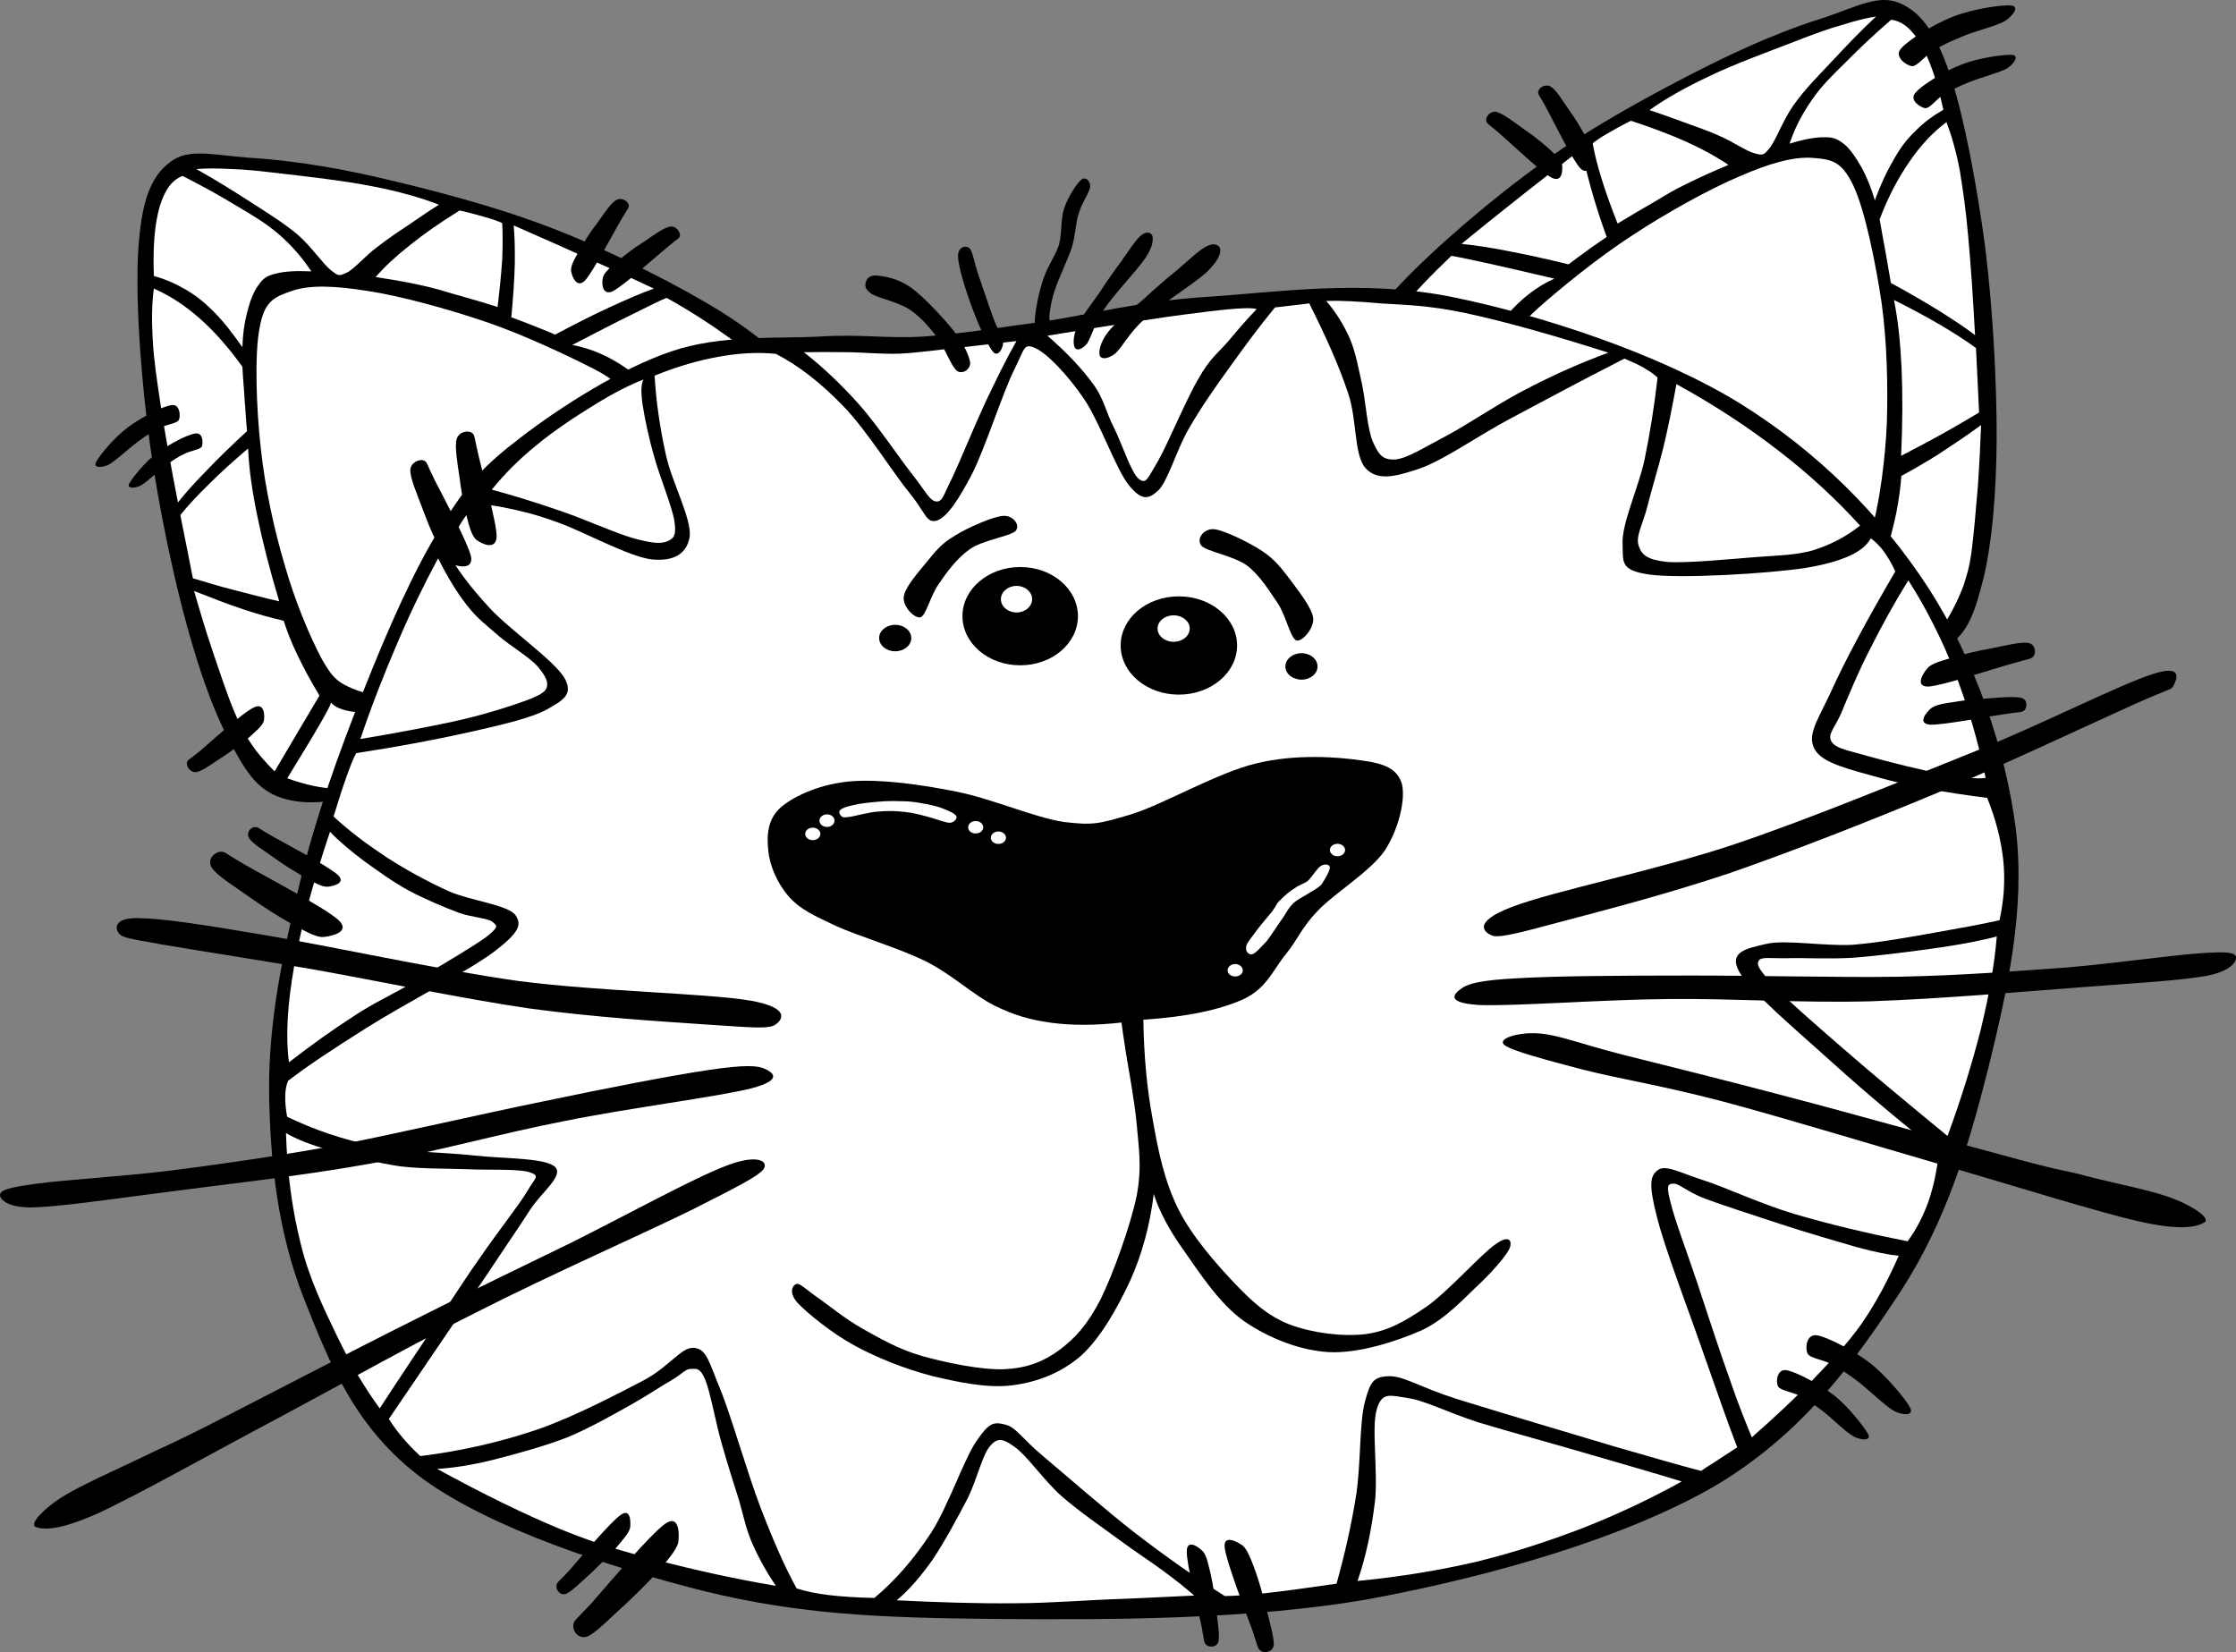 <?xml version="1.0" encoding="UTF-8" standalone="no"?>
<!-- Created with Inkscape (http://www.inkscape.org/) -->

<svg
   xmlns:dc="http://purl.org/dc/elements/1.1/"
   xmlns:cc="http://creativecommons.org/ns#"
   xmlns:rdf="http://www.w3.org/1999/02/22-rdf-syntax-ns#"
   xmlns:svg="http://www.w3.org/2000/svg"
   xmlns="http://www.w3.org/2000/svg"
   xmlns:sodipodi="http://sodipodi.sourceforge.net/DTD/sodipodi-0.dtd"
   xmlns:inkscape="http://www.inkscape.org/namespaces/inkscape"
   width="802.861"
   height="593.188"
   id="svg2902"
   version="1.1"
   inkscape:version="0.47 r22583"
   sodipodi:docname="cat_Gerald_G_Cartoon_Cat_Face.svg">
  <rect width="100%" height="100%" fill="#808080" stroke="none"/>
  <defs
     id="defs2904">
    <inkscape:perspective
       sodipodi:type="inkscape:persp3d"
       inkscape:vp_x="0 : 495 : 1"
       inkscape:vp_y="0 : 1000 : 0"
       inkscape:vp_z="765 : 495 : 1"
       inkscape:persp3d-origin="382.5 : 330 : 1"
       id="perspective2911" />
    <inkscape:perspective
       id="perspective2921"
       inkscape:persp3d-origin="0.5 : 0.33333333 : 1"
       inkscape:vp_z="1 : 0.5 : 1"
       inkscape:vp_y="0 : 1000 : 0"
       inkscape:vp_x="0 : 0.5 : 1"
       sodipodi:type="inkscape:persp3d" />
  </defs>
  <sodipodi:namedview
     inkscape:document-units="in"
     pagecolor="#ffffff"
     bordercolor="#666666"
     borderopacity="1.0"
     inkscape:pageopacity="0.0"
     inkscape:pageshadow="2"
     inkscape:zoom="0.50911688"
     inkscape:cx="-215.25845"
     inkscape:cy="308.74571"
     inkscape:current-layer="layer1"
     id="namedview2906"
     showgrid="false"
     inkscape:window-width="1600"
     inkscape:window-height="838"
     inkscape:window-x="-8"
     inkscape:window-y="-8"
     inkscape:window-maximized="1" />
  <g
     inkscape:label="Layer 1"
     inkscape:groupmode="layer"
     id="layer1"
     transform="translate(31.986,-379.926)">
    <path
       id="path7"
       style="fill-rule:evenodd"
       d="m 450,513.972 c 1.961,-8.778 8.651,-19.348 20.882,-32.047 12.146,-12.912 33.196,-30.981 51.477,-44.022 18.197,-13.124 40.101,-24.844 57.146,-33.495 16.961,-8.564 31.409,-14.446 43.509,-18.154 11.72,-3.964 19.646,-8.524 27.231,-5.155 7.415,3.237 12.615,10.184 17.728,24.929 5.115,14.83 9.972,40.868 12.911,63.155 2.729,22.203 4.134,48.792 4.049,68.735 -0.17,19.859 -1.66,36.607 -4.644,49.262 -3.11,12.359 -5.456,19.943 -13.296,25.058 -7.97,4.986 -19.133,6.692 -34.006,5.115 l 0,0 c -17.3,-30.127 -40.696,-53.097 -71.335,-70.57 -30.852,-17.427 -67.416,-28.039 -111.651,-32.812 l 0,0 z" />
    <path
       id="path9"
       style="fill:#ffffff;fill-rule:evenodd;fill-opacity:1"
       d="m 457.799,509.454 c 3.368,-5.88 7.544,-11.761 12.869,-18.111 5.242,-6.436 11.294,-12.742 18.495,-19.56 l 0,0 c 2.599,0.426 6.733,1.321 13.039,2.686 6.224,1.363 13.98,3.195 23.909,5.497 l 0,0 c -6.092,2.726 -11.847,7.074 -17.087,13.211 -5.412,6.135 -10.057,13.679 -14.576,23.267 l 0,0 c -10.014,-1.619 -17.855,-3.067 -24.035,-4.176 -6.221,-1.238 -10.268,-2.175 -12.613,-2.815 l 0,0 z" />
    <path
       id="path11"
       style="fill:#ffffff;fill-rule:evenodd;fill-opacity:1"
       d="m 536.083,433.217 c -9.887,7.672 -18.366,14.234 -25.612,20.028 -7.243,5.753 -13.081,10.442 -17.683,14.234 l 0,0 c 4.816,0.511 10.353,1.321 16.789,2.599 6.434,1.236 13.595,2.77 21.648,4.772 l 0,0 c 1.832,-1.406 3.708,-2.853 6.092,-4.517 2.302,-1.747 4.772,-3.366 7.587,-5.325 l 0,0 c -2.472,-6.904 -4.348,-12.784 -5.796,-18.111 -1.492,-5.412 -2.556,-9.802 -3.025,-13.681 l 0,0 z" />
    <path
       id="path13"
       style="fill:#ffffff;fill-rule:evenodd;fill-opacity:1"
       d="m 553.597,423.288 c -3.536,1.747 -6.349,3.366 -8.608,4.687 -2.302,1.321 -4.004,2.514 -5.115,3.409 l 0,0 c 0.682,3.75 1.705,7.97 3.239,12.827 1.448,4.772 3.408,10.099 5.709,15.981 l 0,0 c 4.986,-3.025 9.501,-5.668 13.722,-8.096 4.049,-2.429 6.86,-4.176 11.207,-6.222 4.348,-2.13 9.249,-4.432 14.873,-6.733 l 0,0 c -4.091,-2.813 -9.035,-5.539 -14.83,-8.182 -5.88,-2.643 -12.613,-5.198 -20.199,-7.67 l 0,0 z" />
    <path
       id="path15"
       style="fill:#ffffff;fill-rule:evenodd;fill-opacity:1"
       d="m 560.287,419.452 c 5.838,-4.176 12.827,-8.096 21.607,-12.231 8.608,-4.218 22.16,-9.12 30.129,-12.231 7.839,-3.067 12.272,-4.644 17.215,-6.05 4.986,-1.577 8.948,-2.557 12.401,-3.11 l 0,0 c -5.624,5.242 -10.612,10.525 -15.597,15.852 -5.03,5.327 -10.099,10.44 -13.891,15.81 -3.75,5.198 -6.264,12.229 -8.524,15.341 -2.258,2.813 -2.514,2.94 -5.369,2.215 -3.155,-0.767 -8.352,-4.432 -12.615,-6.222 -4.348,-1.959 -8.439,-3.366 -12.742,-4.901 -4.305,-1.575 -8.352,-3.067 -12.615,-4.473 l 0,0 z" />
    <path
       id="path17"
       style="fill:#ffffff;fill-rule:evenodd;fill-opacity:1"
       d="m 647.049,387.023 c -6.135,5.285 -11.379,10.27 -16.193,15.127 -4.901,4.816 -8.948,8.736 -12.316,13.722 -3.451,4.984 -6.05,9.971 -7.968,15.638 l 0,0 c 5.113,-1.577 9.246,-2.344 12.57,-2.302 3.195,-0.085 4.771,0.683 7.031,2.472 2.302,1.832 4.432,5.2 6.393,8.608 1.832,3.409 3.322,7.116 4.644,11.591 l 0,0 c 2.13,-5.881 4.432,-10.739 6.904,-14.917 2.344,-4.133 4.689,-7.203 7.67,-10.014 2.942,-3.025 6.222,-5.41 10.014,-7.627 l 0,0 c -2.258,-10.357 -4.943,-18.027 -8.053,-23.481 -3.195,-5.409 -6.647,-8.35 -10.696,-8.818 l 0,0 z" />
    <path
       id="path19"
       style="fill:#ffffff;fill-rule:evenodd;fill-opacity:1"
       d="m 666.909,423.757 c -5.071,3.834 -9.374,8.479 -13.423,14.404 -4.006,5.881 -7.585,12.57 -10.569,20.539 l 0,0 c 0.682,4.176 1.45,7.841 2.131,11.803 0.68,3.835 1.32,7.458 1.916,11.036 l 0,0 c 6.605,3.538 12.358,6.947 17.431,10.057 4.984,3.197 9.246,5.881 12.784,8.693 l 0,0 c -0.727,-13.637 -1.535,-25.228 -2.429,-35.114 -0.854,-9.972 -1.918,-17.003 -3.028,-23.907 -1.318,-7.029 -2.98,-12.655 -4.812,-17.513 l 0,0 z" />
    <path
       id="path21"
       style="fill:#ffffff;fill-rule:evenodd;fill-opacity:1"
       d="m 677.519,504.895 1.107,23.14 0,0 c -4.091,2.429 -8.31,4.943 -12.997,7.544 -4.687,2.641 -9.632,5.198 -14.999,8.011 l 0,0 c 0.553,-11.89 0.553,-22.074 0.17,-31.534 -0.468,-9.461 -1.321,-17.387 -2.728,-24.418 l 0,0 c 6.264,3.11 11.676,6.05 16.706,8.992 4.943,2.938 9.034,5.537 12.74,8.265 l 0,0 z" />
    <path
       id="path23"
       style="fill:#ffffff;fill-rule:evenodd;fill-opacity:1"
       d="m 679.351,532.551 c -0.299,7.458 -0.64,14.659 -1.193,22.415 -0.64,7.627 -1.448,17.045 -2.26,23.14 -0.808,5.838 -1.62,8.098 -2.898,12.187 -1.492,4.006 -3.451,8.055 -5.881,12.146 l 0,0 -22.287,-22.5 0,0 c 1.705,-5.838 3.069,-11.038 4.089,-15.939 0.939,-4.943 1.535,-9.291 1.789,-13.21 l 0,0 c 3.922,-2.046 8.142,-4.56 12.999,-7.544 4.819,-3.152 9.974,-6.561 15.642,-10.696 l 0,0 z" />
    <path
       id="path25"
       style="fill:#ffc080;fill-rule:evenodd"
       d="m 641.467,583.347 c -1.022,1.918 -3.239,3.623 -6.819,5.115 -3.623,1.448 -8.566,2.684 -14.83,3.708 l 0,0 c 3.324,3.451 6.264,6.989 8.653,10.612 2.342,3.621 4.303,7.203 5.709,10.908 l 0,0 c 4.047,1.28 8.225,1.363 13.21,0.087 4.943,-1.363 10.014,-3.922 15.896,-7.841 l 0,0 c -7.33,-7.203 -12.742,-12.486 -16.405,-16.322 -3.667,-3.797 -5.414,-5.885 -5.414,-6.267 l 0,0 z" />
    <path
       id="path27"
       style="fill:#ffffff;fill-rule:evenodd;fill-opacity:1"
       d="m 615.515,586.884 c 7.286,-1.066 12.784,-3.154 17.13,-6.434 4.178,-3.324 5.923,-5.071 8.182,-13.124 2.13,-8.354 4.134,-22.544 4.689,-35.67 0.383,-13.295 0.085,-28.636 -1.876,-42.913 -2.13,-14.319 -6.008,-33.408 -10.141,-42.144 -4.218,-8.778 -7.67,-9.418 -14.446,-9.972 -6.904,-0.555 -15.598,1.876 -26.421,6.605 -10.951,4.604 -26.464,13.255 -38.479,21.181 -12.231,7.884 -26.209,19.347 -33.538,25.866 -7.201,6.307 -6.478,7.926 -9.673,12.231 -3.324,4.303 -6.561,8.524 -9.885,13.124 l 0,0 c 13.808,4.006 26.463,8.481 38.651,13.253 12.146,4.645 22.968,8.948 33.622,15.384 10.569,6.476 22.031,16.109 29.276,23.309 7.031,7.159 11.334,13.425 12.911,19.305 l 0,0 z" />
    <path
       id="path29"
       style="fill-rule:evenodd"
       d="m 537.701,429.595 c -1.62,-2.898 -3.708,-6.648 -5.925,-9.632 -2.173,-3.11 -4.943,-7.714 -6.817,-8.863 -2.048,-1.236 -4.219,0.212 -4.559,1.533 -0.383,1.151 0.254,1.236 2.728,5.838 2.471,4.602 9.289,18.538 12.229,21.777 2.813,3.025 4.602,-1.365 5.03,-3.154 0.212,-1.874 -1.236,-4.645 -2.686,-7.5 l 0,0 z" />
    <path
       id="path31"
       style="fill-rule:evenodd"
       d="m 523.81,433.004 c -2.516,-2.217 -5.881,-4.858 -8.948,-6.947 -3.239,-2.3 -7.204,-5.369 -9.419,-5.923 -2.258,-0.555 -3.962,1.662 -3.793,3.025 0.042,1.151 0.595,1.066 4.604,4.518 4.047,3.451 15.127,14.148 19.091,16.149 3.708,1.662 3.75,-2.813 3.58,-4.729 -0.342,-1.874 -2.813,-3.964 -5.113,-6.094 l 0,0 z" />
    <path
       id="path33"
       style="fill-rule:evenodd"
       d="m 662.347,398.06 c 2.77,-1.791 5.711,-3.154 9.974,-4.901 4.303,-1.961 12.613,-3.877 15.724,-5.751 2.983,-2.046 5.115,-5.243 2.13,-5.499 -3.281,-0.384 -14.234,1.321 -20.838,3.962 -6.86,2.686 -16.193,8.395 -18.794,11.551 -2.556,2.896 2.088,6.135 4.049,6.264 2.004,-0.042 4.645,-3.835 7.756,-5.626 l 0,0 z" />
    <path
       id="path35"
       style="fill-rule:evenodd"
       d="m 666.098,413.827 c 2.516,-1.533 4.986,-2.813 8.736,-4.305 3.835,-1.619 11.08,-3.451 13.849,-5.028 2.684,-1.832 4.39,-4.602 1.834,-4.858 -2.983,-0.214 -12.358,1.107 -18.283,3.493 -6.05,2.344 -14.234,7.373 -16.492,10.143 -2.3,2.643 1.834,5.242 3.538,5.497 1.746,0.13 4.133,-3.493 6.817,-4.943 l 0,0 z" />
    <path
       id="path37"
       style="fill-rule:evenodd"
       d="m 255.637,518.232 c -4.006,-8.096 -13.253,-16.534 -28.083,-25.995 -15.042,-9.418 -39.802,-22.033 -60.641,-30.129 -21.009,-8.182 -45.042,-14.317 -63.581,-18.58 -18.58,-4.303 -34.176,-6.264 -46.621,-7.031 -12.443,-0.937 -21.222,-3.451 -27.657,1.662 -6.563,4.943 -9.844,12.954 -11.165,28.467 -1.406,15.64 0.17,42.144 2.898,64.389 2.556,22.245 7.797,48.326 12.784,67.715 4.986,19.176 10.44,35.157 16.534,46.619 5.838,11.208 10.014,18.112 18.964,21.052 8.948,2.942 20.2,1.834 34.262,-3.322 l 0,0 c 9.374,-33.41 26.379,-61.407 51.99,-85.825 25.611,-24.418 58.554,-43.594 100.316,-59.022 l 0,0 z" />
    <path
       id="path39"
       style="fill:#ffffff;fill-rule:evenodd;fill-opacity:1"
       d="m 246.944,515.761 c -4.814,-4.859 -10.226,-9.673 -16.918,-14.446 -6.733,-4.858 -14.061,-9.673 -22.671,-14.446 l 0,0 c -2.43,0.981 -6.264,2.898 -11.975,5.753 -5.796,2.813 -12.827,6.476 -21.904,11.165 l 0,0 c 6.563,1.193 13.168,3.964 19.816,8.651 6.563,4.645 13.168,10.866 19.816,19.006 l 0,0 c 9.333,-4.091 16.492,-7.286 22.288,-9.929 5.668,-2.644 9.46,-4.562 11.547,-5.755 l 0,0 z" />
    <path
       id="path41"
       style="fill:#ffffff;fill-rule:evenodd;fill-opacity:1"
       d="m 152.468,460.873 c 11.421,5.03 21.264,9.376 29.703,13.211 8.394,3.75 15.212,6.904 20.624,9.461 l 0,0 c -4.602,1.62 -9.715,3.877 -15.682,6.606 -6.052,2.726 -12.486,6.092 -19.816,9.929 l 0,0 c -2.045,-0.981 -4.432,-1.832 -6.989,-2.898 -2.726,-1.064 -5.454,-2.173 -8.693,-3.324 l 0,0 c 0.64,-7.288 1.109,-13.382 1.236,-18.964 0.085,-5.584 -0.043,-10.143 -0.384,-14.021 l 0,0 z" />
    <path
       id="path43"
       style="fill:#ffffff;fill-rule:evenodd;fill-opacity:1"
       d="m 133.036,455.505 c 3.793,0.81 6.904,1.747 9.503,2.471 2.556,0.725 4.432,1.406 5.795,2.046 l 0,0 c 0.212,3.793 0.212,8.14 0,13.211 -0.341,5.028 -0.895,10.61 -1.662,16.918 l 0,0 c -5.624,-1.791 -10.654,-3.239 -15.256,-4.518 -4.816,-1.405 -7.585,-2.302 -12.401,-3.324 -4.901,-1.109 -10.057,-1.959 -16.108,-2.898 l 0,0 c 3.195,-3.75 7.33,-7.544 12.399,-11.549 5.073,-4.089 10.826,-8.053 17.73,-12.356 l 0,0 z" />
    <path
       id="path45"
       style="fill:#ffffff;fill-rule:evenodd;fill-opacity:1"
       d="m 125.623,453.417 c -6.648,-2.557 -14.574,-4.816 -23.95,-6.605 -9.588,-1.918 -23.651,-3.538 -32.174,-4.518 -8.524,-0.981 -13.041,-1.533 -18.154,-1.662 -5.198,-0.297 -9.418,-0.297 -12.827,0 l 0,0 c 6.647,3.75 12.827,7.544 19.006,11.549 6.094,3.92 12.316,7.756 17.344,11.975 4.858,4.176 8.907,10.355 11.973,12.784 2.898,2.3 2.898,2.088 5.753,0.852 2.771,-1.406 6.947,-6.351 10.739,-9.077 3.621,-2.813 7.33,-5.369 11.123,-7.841 3.708,-2.514 7.373,-5.115 11.167,-7.457 l 0,0 z" />
    <path
       id="path47"
       style="fill:#ffffff;fill-rule:evenodd;fill-opacity:1"
       d="m 33.575,443.104 c 7.203,3.621 13.552,7.201 19.388,10.739 5.796,3.409 10.739,6.349 15.299,10.313 4.473,3.92 8.267,8.267 11.548,13.21 l 0,0 c -5.369,-0.256 -9.632,-0.04 -12.784,0.81 -3.195,0.767 -4.559,1.704 -6.222,4.134 -1.789,2.344 -3.154,6.094 -4.091,9.929 -0.979,3.793 -1.533,7.756 -1.662,12.358 l 0,0 c -3.58,-5.115 -6.904,-9.376 -10.313,-12.785 -3.538,-3.536 -6.307,-5.709 -9.929,-7.841 -3.621,-2.13 -7.415,-3.834 -11.549,-4.943 l 0,0 c -0.383,-10.697 0.299,-18.622 2.046,-24.759 1.791,-6.052 4.39,-9.717 8.268,-11.165 l 0,0 z" />
    <path
       id="path49"
       style="fill:#ffffff;fill-rule:evenodd;fill-opacity:1"
       d="m 23.262,483.544 c 5.668,2.472 11.165,6.052 16.492,10.739 5.327,4.731 10.313,10.398 15.299,17.344 l 0,0 c 0.17,4.176 0.596,8.011 0.808,11.975 0.342,3.793 0.469,7.5 0.852,11.122 l 0,0 c -5.626,5.157 -10.228,9.673 -14.446,14.063 -4.176,4.261 -7.629,8.053 -10.357,11.549 l 0,0 c -2.643,-13.509 -4.645,-24.802 -6.179,-34.689 -1.492,-9.929 -2.514,-16.876 -2.896,-23.949 -0.384,-7.032 -0.299,-13.083 0.426,-18.154 l 0,0 z" />
    <path
       id="path51"
       style="fill:#ffffff;fill-rule:evenodd;fill-opacity:1"
       d="m 32.765,564.854 4.517,22.714 0,0 c 4.518,1.278 9.162,2.813 14.446,4.134 5.157,1.278 10.612,2.813 16.535,4.133 l 0,0 C 64.852,584.458 62.296,574.486 60.422,565.282 58.504,556.076 57.395,548.022 57.098,540.949 l 0,0 c -5.412,4.602 -9.929,8.694 -14.021,12.784 -4.174,4.046 -7.457,7.582 -10.311,11.122 l 0,0 z" />
    <path
       id="path53"
       style="fill:#ffffff;fill-rule:evenodd;fill-opacity:1"
       d="m 37.708,592.127 c 2.046,7.116 4.134,14.148 6.606,21.435 2.471,7.286 5.412,16.236 7.841,21.904 2.215,5.454 3.324,7.457 5.795,11.122 2.344,3.621 5.285,6.904 8.651,10.313 l 0,0 16.109,-27.231 0,0 c -3.154,-5.285 -5.709,-9.929 -7.841,-14.446 -2.258,-4.602 -3.75,-8.566 -4.986,-12.401 l 0,0 c -4.388,-1.066 -9.034,-2.26 -14.446,-4.091 -5.414,-1.791 -11.21,-4.049 -17.73,-6.605 l 0,0 z" />
    <path
       id="path55"
       style="fill:#ffffff;fill-rule:evenodd;fill-opacity:1"
       d="m 86.843,632.142 c 1.363,1.662 3.92,2.77 7.841,3.324 3.835,0.553 8.863,0.553 15.256,0 l 0,0 c -2.471,4.218 -4.346,8.225 -5.795,12.356 -1.492,4.091 -2.387,7.969 -2.855,11.975 l 0,0 c -3.58,2.217 -7.797,3.368 -12.827,3.282 -5.071,-0.129 -10.782,-1.363 -17.302,-3.708 l 0,0 c 5.369,-8.821 9.291,-15.212 11.932,-19.816 2.643,-4.559 3.835,-7.031 3.75,-7.413 l 0,0 z" />
    <path
       id="path57"
       style="fill:#ffffff;fill-rule:evenodd;fill-opacity:1"
       d="m 112.837,629.244 c -7.373,0.767 -13.21,0.085 -18.154,-2.046 -4.901,-2.09 -7.203,-3.536 -11.165,-10.741 -4.091,-7.627 -9.588,-20.626 -13.211,-33.408 -3.793,-12.7 -7.116,-27.827 -8.651,-42.104 -1.62,-14.404 -2.3,-33.836 -0.426,-43.339 1.705,-9.546 5.113,-10.995 11.549,-13.211 6.434,-2.258 15.511,-1.876 27.231,0 11.676,1.747 28.764,6.434 42.528,11.122 13.594,4.604 30.127,12.488 38.778,16.918 8.437,4.346 8.182,6.135 12.401,9.503 4.176,3.366 8.437,6.647 12.784,10.311 l 0,0 c -12.528,7.288 -23.566,14.659 -34.262,22.288 -10.696,7.5 -20.327,14.234 -28.893,23.14 -8.736,8.863 -17.556,21.009 -22.671,29.701 -5.111,8.654 -7.669,15.772 -7.839,21.866 l 0,0 z" />
    <path
       id="path59"
       style="fill-rule:evenodd;fill:#000000;fill-opacity:1"
       d="m 175.992,469.95 c 1.577,-2.855 3.793,-6.563 6.179,-9.503 2.258,-3.154 4.986,-7.457 7.031,-8.649 1.918,-1.151 4.134,0.212 4.518,1.619 0.297,1.149 -0.342,1.28 -2.898,5.795 -2.684,4.56 -9.844,18.239 -12.784,21.478 -2.94,2.898 -4.644,-1.492 -4.943,-3.326 -0.342,-1.914 1.276,-4.6 2.896,-7.413 l 0,0 z" />
    <path
       id="path61"
       style="fill-rule:evenodd"
       d="m 189.798,473.744 c 2.429,-2.173 5.838,-4.816 9.077,-6.775 3.069,-2.088 7.373,-5.285 9.632,-5.668 2.215,-0.426 3.707,1.832 3.665,3.154 -0.256,1.236 -0.683,0.937 -4.731,4.388 -4.091,3.366 -15.682,13.808 -19.475,15.682 -3.793,1.662 -3.964,-3.027 -3.494,-4.859 0.342,-1.874 2.771,-3.792 5.327,-5.922 l 0,0 z" />
    <path
       id="path63"
       style="fill-rule:evenodd"
       d="m 25.136,533.703 c -2.514,1.149 -4.517,2.556 -7.5,4.731 -3.069,2.215 -8.055,6.904 -10.527,8.31 -2.643,1.278 -5.709,1.151 -4.602,-0.895 1.236,-2.471 6.692,-8.992 11.421,-12.486 4.645,-3.453 12.401,-7.587 15.682,-7.97 2.94,-0.555 3.368,3.92 2.599,5.369 -0.894,1.321 -4.557,1.533 -7.072,2.942 l 0,0 z" />
    <path
       id="path65"
       style="fill-rule:evenodd"
       d="m 34.257,542.864 c -2.131,1.024 -4.091,2.173 -6.563,4.134 -2.771,1.832 -6.989,6.179 -9.206,7.286 -2.215,1.107 -5.157,1.066 -4.047,-0.767 1.066,-2.003 5.881,-8.011 10.014,-10.951 4.006,-2.983 10.951,-6.733 13.764,-6.989 2.728,-0.428 2.77,3.451 2.258,4.731 -0.894,1.149 -3.962,1.405 -6.221,2.556 l 0,0 z" />
    <path
       id="path67"
       style="fill-rule:evenodd"
       d="m 57.482,644.67 c -2.472,2.046 -6.052,4.689 -9.119,6.777 -3.239,2.003 -7.373,5.157 -9.588,5.668 -2.344,0.428 -3.793,-1.916 -3.665,-3.11 0.085,-1.321 0.682,-1.107 4.731,-4.432 4.006,-3.451 15.47,-13.935 19.432,-15.682 3.707,-1.789 3.835,2.942 3.494,4.816 -0.428,1.829 -2.9,3.705 -5.285,5.963 l 0,0 z" />
    <path
       id="path69"
       style="fill-rule:evenodd"
       d="m 342.231,495.434 c -17.088,2.344 -29.319,4.346 -42.615,5.327 -13.467,0.808 -22.116,-0.937 -37.287,0 -15.341,0.852 -35.286,-0.767 -53.268,5.327 -18.069,6.094 -39.888,19.986 -53.78,30.682 -13.808,10.483 -19.432,16.747 -28.85,32.13 -9.673,15.384 -19.39,37.459 -27.998,59.319 -8.693,21.735 -17.387,45.854 -23.097,70.058 -5.753,24.035 -10.909,48.495 -10.697,73.383 0.256,24.757 3.11,50.627 12.358,74.149 9.204,23.352 18.665,47.303 42.871,65.114 24.291,17.726 66.905,31.748 101.378,40.399 34.263,8.312 62.685,9.461 102.999,9.887 40.272,0.299 93.112,0.513 136.834,-7.415 43.551,-8.18 90.853,-21.861 122.813,-40.399 31.621,-18.792 50.201,-44.83 66.734,-70.057 16.363,-25.313 24.289,-52.117 31.322,-79.944 6.859,-27.998 13.336,-56.72 9.885,-85.698 -3.708,-29.147 -14.703,-60.682 -31.322,-86.549 -16.876,-25.91 -39.674,-49.092 -68.396,-66.778 -29.02,-17.683 -71.036,-31.405 -103.042,-37.883 -32.087,-6.349 -62.685,-1.577 -87.359,0 -24.712,1.53 -42.355,6.433 -59.485,8.947 l 0,0 z" />
    <path
       id="path71"
       style="fill:#ffffff;fill-rule:evenodd;fill-opacity:1"
       d="m 138.789,561.231 c -2.046,1.789 -3.708,4.006 -5.456,6.819 -1.747,2.728 -3.324,6.008 -4.731,9.845 l 0,0 c 3.237,6.092 8.182,12.74 15.298,20.412 7.116,7.712 23.182,18.834 26.848,25.143 3.281,5.965 -0.725,7.97 -6.436,11.248 -5.881,3.155 -16.448,5.541 -27.912,8.14 -11.464,2.556 -24.846,5.115 -40.484,7.5 l 0,0 c -0.939,1.662 -2.003,4.261 -3.366,8.138 -1.406,3.837 -2.942,8.651 -4.774,14.618 l 0,0 c 5.753,5.325 12.104,10.057 19.049,14.658 7.031,4.518 14.574,8.653 22.457,12.231 7.714,3.366 21.009,4.816 23.778,8.479 2.557,3.581 1.109,6.478 -7.797,13.296 -9.204,6.86 -33.111,19.261 -45.597,27.188 -12.358,7.799 -21.647,13.935 -28.21,19.048 l 0,0 c -0.64,1.45 -0.981,3.197 -1.022,5.412 -0.042,2.088 0.129,4.644 0.682,7.5 l 0,0 c 9.758,4.687 19.858,8.138 31.28,10.525 11.292,2.26 25.014,2.13 36.052,3.409 10.951,1.151 25.355,0.767 28.891,4.091 3.197,3.282 -5.113,9.206 -9.162,15.638 -4.006,6.264 -6.69,9.974 -14.958,22.459 -8.564,12.57 -20.157,29.701 -35.583,52.374 l 0,0 c 1.492,2.342 2.983,4.432 4.986,6.775 1.876,2.217 3.92,4.348 6.306,6.563 l 0,0 c 14.958,-1.874 28.679,-5.028 42.316,-9.63 13.509,-4.774 28.509,-12.702 38.097,-17.686 9.291,-5.03 13.423,-12.06 17.984,-11.549 4.432,0.513 5.2,4.944 9.206,14.618 3.964,9.588 9.929,30.725 14.616,42.871 4.645,12.015 8.778,21.476 12.912,28.891 l 0,0 c 3.025,0.981 6.946,1.834 11.591,2.387 4.731,0.555 10.014,0.895 16.322,1.022 l 0,0 c 7.542,-6.306 14.234,-14.021 20.412,-23.481 6.137,-9.546 11.805,-26.506 16.322,-32.984 4.475,-6.478 6.008,-6.817 10.184,-5.796 3.922,0.895 6.052,5.03 13.935,11.591 7.886,6.605 21.947,18.964 32.984,27.528 10.868,8.352 21.349,15.724 31.962,22.457 l 0,0 c 3.069,0 7.884,-0.341 14.616,-1.022 6.817,-0.725 14.999,-1.916 25.527,-3.409 l 0,0 c 2.982,-10.739 5.409,-21.349 7.116,-32.301 1.619,-11.081 1.109,-25.91 3.067,-32.984 1.876,-7.118 3.028,-9.034 8.526,-9.206 5.369,-0.172 10.995,3.877 24.46,8.18 13.552,4.219 41.636,12.571 56.466,17.005 14.701,4.263 24.971,7.203 31.278,8.821 l 0,0 c 0.64,-0.428 1.789,-1.321 4.091,-2.684 2.173,-1.448 5.071,-3.324 8.865,-5.796 l 0,0 c -3.494,-8.992 -7.373,-20.327 -12.274,-34.176 -4.858,-14.105 -14.021,-37.927 -16.662,-48.965 -2.77,-10.909 -2.429,-14.277 0.341,-16.322 2.601,-2.217 7.756,0.723 15.979,3.409 8.267,2.599 20.414,8.437 32.984,12.229 12.314,3.621 25.866,6.904 40.823,9.844 l 0,0 c 3.11,-4.261 5.541,-8.905 7.458,-14.275 1.876,-5.456 3.069,-11.122 3.75,-17.685 l 0,0 c -13.978,-11.08 -26.676,-21.734 -38.737,-32.643 -12.187,-11.036 -29.062,-25.143 -33.026,-32.301 -3.879,-7.161 2.982,-8.268 9.885,-9.889 6.904,-1.575 20.668,0.895 30.938,0.341 10.099,-0.852 20.668,-2.813 29.575,-4.388 8.821,-1.577 16.365,-2.898 23.14,-4.432 l 0,0 c 1.577,-7.118 2.088,-14.105 1.363,-21.476 -0.808,-7.373 -2.684,-14.745 -5.796,-22.459 l 0,0 c -15.384,-1.916 -28.083,-4.303 -38.438,-7.159 -10.442,-2.982 -20.498,-5.07 -23.437,-10.184 -2.942,-5.198 0.852,-10.141 5.795,-20.753 4.859,-10.781 12.443,-25.016 23.097,-43.21 l 0,0 c -1.28,-2.856 -2.641,-5.071 -4.089,-7.118 -1.493,-2.046 -3.069,-3.581 -4.731,-4.772 l 0,0 c -2.556,4.943 -10.228,8.437 -23.481,10.654 -13.509,2.046 -44.703,3.877 -55.783,2.387 -11.036,-1.535 -9.546,-4.517 -9.845,-11.25 -0.299,-6.946 5.539,-19.602 7.799,-29.575 2.088,-10.057 3.621,-19.859 4.772,-29.915 l 0,0 c -1.236,-1.236 -2.77,-2.217 -4.772,-3.409 -2.088,-1.236 -4.303,-2.217 -7.118,-3.411 l 0,0 c -14.616,7.458 -27.826,14.489 -40.141,21.094 -12.488,6.563 -24.418,15.214 -33.325,18.368 -8.907,2.982 -15.044,4.517 -19.388,0 -4.39,-4.645 -3.027,-17.344 -6.434,-27.233 -3.369,-10.056 -8.055,-20.411 -13.893,-32.045 l 0,0 -12.316,1.448 0,0 c -5.626,6.86 -10.739,13.722 -15.981,21.094 -5.283,7.203 -10.652,14.958 -14.957,22.457 -4.348,7.458 -7.413,18.538 -10.866,22.074 -3.667,3.451 -6.094,3.708 -10.57,-1.705 -4.685,-5.711 -10.567,-22.928 -16.32,-31.28 -5.668,-8.352 -13.253,-16.278 -17.344,-18.027 -4.176,-1.876 -3.71,-0.085 -7.458,7.5 -3.92,7.585 -10.612,28.552 -15.299,37.756 -4.816,9.119 -8.863,15.384 -12.613,16.662 -3.75,1.066 -4.006,-2.726 -9.503,-9.545 -5.709,-6.86 -15.725,-22.928 -23.822,-31.28 -8.096,-8.437 -16.193,-14.788 -24.461,-19.048 l 0,0 c -6.434,-0.64 -13.124,-0.297 -20.412,1.024 -7.286,1.278 -15,3.493 -23.14,6.819 l 0,0 c 0.555,9.503 1.918,18.75 4.091,28.552 2.131,9.715 9.247,22.798 8.524,29.232 -1.066,6.222 -5.668,8.948 -13.637,8.182 -8.182,-0.939 -24.886,-10.186 -33.665,-13.253 -8.608,-3.155 -13.255,-4.091 -18.027,-5.116 -4.938,-1.096 -8.73,-1.435 -11.542,-1.179 l 0,0 z" />
    <path
       id="path73"
       style="fill-rule:evenodd"
       d="m 292.499,594.384 c 0.256,-3.366 5.115,-8.863 8.182,-12.57 3.11,-3.793 5.412,-6.819 10.184,-9.546 4.56,-2.896 13.637,-6.86 17.345,-7.116 3.62,-0.256 6.306,3.366 4.432,5.454 -2.13,1.918 -11.676,3.239 -16.322,6.436 -4.602,3.195 -8.352,8.31 -11.25,12.571 -2.94,4.133 -4.432,10.951 -6.436,11.932 -2.257,0.638 -6.434,-3.837 -6.135,-7.161 l 0,0 z" />
    <path
       id="path75"
       style="fill-rule:evenodd"
       d="m 439.558,602.014 c -0.383,-3.793 -5.24,-9.76 -8.178,-13.809 -3.239,-4.218 -5.541,-7.371 -10.186,-10.44 -4.645,-3.069 -13.764,-7.544 -17.345,-7.841 -3.75,-0.212 -6.436,3.581 -4.43,5.967 2.045,2.088 11.547,3.621 16.322,7.072 4.604,3.451 8.182,9.333 11.248,13.849 2.815,4.432 4.35,12.06 6.436,13.041 2.13,0.682 6.307,-4.176 6.134,-7.839 l 0,0 z" />
    <path
       id="path77"
       style="fill-rule:evenodd"
       d="m 283.678,609.002 c 0,2.641 2.556,4.772 5.753,4.772 3.197,0 5.796,-2.131 5.796,-4.772 0,-2.601 -2.599,-4.731 -5.796,-4.731 -3.197,0 -5.753,2.131 -5.753,4.731 l 0,0 z" />
    <path
       id="path79"
       style="fill-rule:evenodd"
       d="m 429.546,619.229 c 0,2.599 2.601,4.729 5.796,4.729 3.195,0 5.751,-2.13 5.751,-4.729 0,-2.643 -2.556,-4.774 -5.751,-4.774 -3.195,0 -5.796,2.131 -5.796,4.774 l 0,0 z" />
    <path
       id="path81"
       style="fill-rule:evenodd"
       d="m 370.397,611.688 c 0,9.758 9.333,17.643 20.88,17.643 11.549,0 20.925,-7.884 20.925,-17.643 0,-9.76 -9.376,-17.643 -20.925,-17.643 -11.547,0 -20.88,7.883 -20.88,17.643 l 0,0 z" />
    <path
       id="path83"
       style="fill:#ffffff;fill-rule:evenodd"
       d="m 383.652,605.592 c 0,2.643 2.556,4.772 5.751,4.772 3.195,0 5.796,-2.13 5.796,-4.772 0,-2.601 -2.601,-4.731 -5.796,-4.731 -3.195,0 -5.751,2.131 -5.751,4.731 l 0,0 z" />
    <path
       id="path85"
       style="fill-rule:evenodd"
       d="m 313.593,601.161 c 0,9.758 9.291,17.643 20.753,17.643 11.462,0 20.71,-7.884 20.71,-17.643 0,-9.758 -9.247,-17.643 -20.71,-17.643 -11.462,0 -20.753,7.884 -20.753,17.643 l 0,0 z" />
    <path
       id="path87"
       style="fill:#ffffff;fill-rule:evenodd"
       d="m 327.401,595.065 c 0,2.643 2.514,4.772 5.624,4.772 3.069,0 5.582,-2.13 5.582,-4.772 0,-2.641 -2.514,-4.772 -5.582,-4.772 -3.11,0 -5.624,2.131 -5.624,4.772 l 0,0 z" />
    <path
       id="path89"
       style="fill-rule:evenodd"
       d="m 135.466,564.854 c -1.109,-4.006 -1.876,-8.993 -2.472,-13.637 -0.682,-4.602 -1.789,-10.995 -1.022,-13.594 0.767,-2.728 4.047,-3.239 5.412,-2.344 1.193,0.808 0.808,1.236 2.3,7.544 1.406,6.349 6.69,24.461 6.647,29.828 -0.256,5.03 -5.327,2.516 -7.159,1.194 -1.787,-1.365 -2.811,-5.242 -3.705,-8.992 l 0,0 z" />
    <path
       id="path91"
       style="fill-rule:evenodd"
       d="m 124.812,574.483 c -2.003,-3.58 -3.75,-8.437 -5.412,-12.74 -1.619,-4.348 -4.176,-10.271 -4.047,-12.997 0.042,-2.771 3.281,-4.091 4.772,-3.494 1.321,0.468 1.022,1.107 3.877,6.86 2.896,5.709 11.932,22.459 13.124,27.572 0.937,4.984 -4.645,3.621 -6.733,2.813 -2.088,-1.022 -3.792,-4.517 -5.581,-8.013 l 0,0 z" />
    <path
       id="path93"
       style="fill:#ffffff;fill-rule:evenodd;fill-opacity:1"
       d="m 199.089,516.187 c -5.369,2.088 -10.995,4.986 -17.514,9.034 -6.647,4.049 -14.915,9.503 -21.179,14.745 -6.264,5.113 -11.379,10.313 -15.809,15.767 l 0,0 c 7.712,2.088 15.597,4.517 24.119,7.458 8.522,2.813 19.731,7.97 26.377,9.885 6.436,1.791 9.887,2.26 12.486,1.236 2.514,-1.107 3.324,-2.215 2.599,-7.286 -0.852,-5.37 -5.412,-16.193 -7.288,-23.267 -2.088,-7.161 -3.409,-13.935 -4.133,-18.538 -0.682,-4.687 -0.511,-7.585 0.341,-9.034 l 0,0 z" />
    <path
       id="path95"
       style="fill:#ffffff;fill-rule:evenodd;fill-opacity:1"
       d="m 125.322,580.366 c 3.324,6.732 6.692,12.187 10.44,17.003 3.58,4.645 7.33,7.371 11.591,11.122 4.219,3.538 10.868,7.5 13.722,10.741 2.684,3.195 4.432,5.965 2.77,8.479 -1.918,2.26 -7.627,4.006 -13.338,5.923 -5.711,1.834 -11.72,3.623 -20.498,5.539 -8.992,1.876 -19.646,3.964 -32.6,6.094 l 0,0 c 4.091,-12.102 8.481,-23.269 13.168,-34.176 4.645,-10.951 9.505,-20.967 14.745,-30.724 l 0,0 z" />
    <path
       id="path97"
       style="fill:#ffffff;fill-rule:evenodd;fill-opacity:1"
       d="m 86.502,678.589 c 3.324,3.451 7.373,6.82 12.146,10.442 4.816,3.409 10.398,7.585 16.278,10.739 5.796,3.069 12.912,6.052 18.069,7.969 4.943,1.662 10.143,1.834 11.803,3.154 1.577,1.363 2.684,1.62 -2.088,5.37 -5.028,3.75 -18.922,11.72 -26.89,16.662 -8.053,4.731 -13.295,6.904 -20.668,11.763 -7.373,4.771 -15.171,10.27 -23.396,16.662 l 0,0 c -1.236,-9.374 -0.555,-20.668 1.876,-34.517 2.472,-13.94 6.648,-29.748 12.87,-48.245 l 0,0 z" />
    <path
       id="path99"
       style="fill:#ffffff;fill-rule:evenodd;fill-opacity:1"
       d="m 70.691,786.744 c 3.58,2.175 8.736,4.136 15.64,6.222 6.819,1.876 17.173,4.56 25.484,5.753 8.352,0.939 16.236,0.727 24.119,1.024 7.884,0.383 18.792,-0.256 22.544,1.193 3.536,1.28 1.662,1.789 -1.193,6.775 -2.983,4.986 -10.953,15.085 -16.322,22.928 -5.497,7.714 -9.675,14.36 -15.81,23.564 -6.179,9.291 -12.997,19.433 -20.797,31.409 l 0,0 C 98.859,878.069 93.831,869.631 89.101,859.788 84.329,849.859 79.043,839.033 76.062,826.804 72.95,814.573 71.161,801.278 70.691,786.744 l 0,0 z" />
    <path
       id="path101"
       style="fill:#ffffff;fill-rule:evenodd;fill-opacity:1"
       d="m 124.983,907.344 c 5.624,-0.341 12.187,-1.32 20.157,-3.281 7.797,-2.003 18.622,-4.901 26.888,-8.182 8.268,-3.494 16.109,-8.011 22.544,-11.589 6.393,-3.623 11.421,-7.072 15.256,-9.206 3.538,-2.258 4.475,-3.75 6.434,-3.665 1.791,-0.042 3.197,-0.468 5.03,4.006 1.789,4.475 3.75,15.555 5.88,22.883 2.046,7.203 4.348,14.533 6.264,20.498 1.662,5.838 2.344,9.715 4.518,14.915 2.215,5.03 4.984,10.228 8.649,15.597 l 0,0 c -15.298,-2.556 -29.02,-5.709 -41.974,-8.992 -12.997,-3.451 -21.904,-5.836 -35.242,-11.292 -13.425,-5.584 -27.956,-12.7 -44.404,-21.692 l 0,0 z" />
    <path
       id="path103"
       style="fill:#ffffff;fill-rule:evenodd;fill-opacity:1"
       d="m 289.984,954.52 c 4.432,-3.708 8.651,-8.566 12.997,-14.745 4.176,-6.264 9.162,-15.47 12.657,-22.201 3.324,-6.991 5.157,-15.471 7.97,-18.538 2.684,-3.11 4.602,-2.557 8.863,0.511 4.263,2.983 10.483,12.102 16.834,17.685 6.349,5.539 14.315,10.953 20.626,15.598 6.049,4.517 11.377,7.839 15.979,11.292 4.515,3.324 8.096,6.222 10.908,8.693 l 0,0 c -6.605,0.256 -14.999,0.768 -25.824,1.194 -11.08,0.299 -24.971,1.535 -38.693,1.575 -13.636,0.129 -27.528,-0.341 -42.316,-1.064 l 0,0 z" />
    <path
       id="path105"
       style="fill:#ffffff;fill-rule:evenodd;fill-opacity:1"
       d="m 455.457,947.572 c 3.067,-8.863 4.984,-18.239 6.264,-28.594 1.149,-10.482 -1.363,-26.845 0.68,-33.154 1.834,-6.222 4.816,-4.858 10.909,-3.962 6.092,0.808 14.659,5.283 25.697,8.821 11.08,3.366 27.443,7.797 39.886,11.462 12.231,3.58 23.055,6.647 32.984,9.715 l 0,0 c -11.462,6.306 -23.055,11.803 -35.413,16.662 -12.486,4.772 -24.717,8.821 -38.311,12.146 -13.636,3.155 -27.655,5.456 -42.697,6.904 l 0,0 z" />
    <path
       id="path107"
       style="fill:#ffffff;fill-rule:evenodd;fill-opacity:1"
       d="m 649.777,830.809 c -3.281,-0.299 -8.225,-1.236 -15.299,-3.154 -7.072,-2.048 -17.898,-5.2 -26.888,-8.14 -9.162,-2.983 -20.923,-6.819 -27.401,-9.206 -6.52,-2.514 -9.46,-5.669 -11.462,-5.37 -2.046,0.043 -2.387,0.981 -0.854,6.777 1.365,5.881 5.796,17.599 9.376,28.253 3.536,10.654 8.352,25.525 11.803,35.072 3.195,9.374 6.008,16.193 7.97,20.967 l 0,0 c 8.14,-7.159 15.426,-13.936 22.031,-20.797 6.605,-6.989 12.06,-12.486 17.344,-19.941 5.157,-7.458 9.461,-15.556 13.382,-24.461 l 0,0 z" />
    <path
       id="path109"
       style="fill:#ffffff;fill-rule:evenodd;fill-opacity:1"
       d="m 684.976,716.176 c -5.198,1.363 -11.803,2.684 -20.454,3.962 -8.78,1.28 -21.82,2.942 -31.066,3.665 -9.334,0.553 -18.239,-0.042 -23.95,0.172 -5.753,0.127 -9.333,-0.682 -10.057,1.021 -0.895,1.62 0.894,3.922 5.881,9.206 4.984,5.283 13.849,12.956 24.291,22.031 10.355,9.034 22.798,19.347 37.671,31.577 l 0,0 c 5.07,-13.764 8.907,-26.379 11.973,-38.354 2.9,-12.057 4.861,-22.923 5.711,-33.279 l 0,0 z" />
    <path
       id="path111"
       style="fill:#ffffff;fill-rule:evenodd;fill-opacity:1"
       d="m 653.228,588.292 c -4.986,8.011 -9.333,15.937 -13.382,23.949 -4.176,7.97 -8.352,17.984 -10.739,23.778 -2.514,5.668 -5.03,7.544 -3.451,10.228 1.62,2.556 6.393,3.195 13.168,5.198 6.647,1.874 19.56,5.115 26.72,6.436 6.989,1.278 12.187,1.789 15.426,1.361 l 0,0 c -2.77,-13.721 -6.52,-25.995 -11.081,-37.968 -4.685,-11.973 -10.183,-22.799 -16.661,-32.982 l 0,0 z" />
    <path
       id="path113"
       style="fill:#ffffff;fill-rule:evenodd;fill-opacity:1"
       d="m 569.96,517.849 c -1.448,7.797 -2.896,15.256 -4.687,22.714 -1.876,7.544 -4.39,15.597 -5.881,21.69 -1.535,5.923 -4.178,10.313 -2.983,13.679 1.107,3.237 2.983,4.943 10.057,5.751 7.032,0.555 23.269,-1.066 32.132,-1.746 8.693,-0.64 14.19,-0.683 20.454,-2.43 6.179,-1.959 11.847,-4.858 16.833,-8.863 l 0,0 c -8.78,-9.675 -18.453,-18.582 -29.489,-27.061 -11.078,-8.564 -23.052,-16.363 -36.435,-23.735 l 0,0 z" />
    <path
       id="path115"
       style="fill:#ffffff;fill-rule:evenodd;fill-opacity:1"
       d="m 444.207,487.977 c 3.621,4.218 6.391,8.736 8.651,13.891 2.045,5.071 2.94,10.398 4.346,16.662 1.236,6.222 1.789,15.555 3.793,20.115 2.004,4.432 3.409,6.52 8.011,6.264 4.432,-0.426 10.614,-4.473 18.709,-8.693 8.096,-4.348 19.687,-12.316 29.488,-17.175 9.717,-5.028 18.921,-9.034 28.295,-12.486 l 0,0 c -20.795,-6.605 -37.586,-11.292 -51.348,-14.234 -13.722,-2.898 -22.031,-2.898 -30.341,-3.451 -8.484,-0.767 -14.748,-1.064 -19.604,-0.894 l 0,0 z" />
    <path
       id="path117"
       style="fill:#ffffff;fill-rule:evenodd;fill-opacity:1"
       d="m 419.233,490.917 c -2.003,-0.725 -9.12,-0.256 -21.692,1.406 -12.74,1.533 -30.169,4.305 -53.436,8.14 l 0,0 c 6.86,5.965 12.231,11.633 16.28,17.173 4.047,5.369 4.687,10.313 7.67,15.981 2.855,5.709 6.179,16.322 8.992,18.368 2.601,1.959 3.154,-0.555 6.775,-6.563 3.538,-6.137 10.313,-22.544 14.576,-29.66 4.134,-7.245 6.775,-8.907 10.398,-13.039 3.535,-4.221 6.859,-8.1 10.437,-11.806 l 0,0 z" />
    <path
       id="path119"
       style="fill:#ffffff;fill-rule:evenodd;fill-opacity:1"
       d="m 256.661,506.387 c 4.432,-0.085 9.461,-0.085 15.256,0 5.88,0 12.358,0.767 19.261,0.511 6.733,-0.341 13.509,-1.363 20.668,-2.088 6.947,-0.767 13.935,-1.577 21.137,-2.429 l 0,0 c -3.793,6.69 -7.33,13.935 -11.25,22.203 -3.879,8.352 -8.907,20.71 -11.805,26.888 -3.069,5.881 -3.324,8.609 -5.709,8.524 -2.344,-0.214 -3.92,-3.665 -8.352,-9.376 -4.731,-5.967 -12.571,-17.685 -19.091,-25.143 -6.606,-7.415 -13.255,-13.722 -20.115,-19.091 l 0,0 z" />
    <path
       id="path121"
       style="fill-rule:evenodd"
       d="m 72.439,711.489 c -4.602,-2.556 -10.099,-6.092 -14.83,-9.46 -4.859,-3.451 -11.72,-7.714 -13.509,-10.483 -1.918,-2.855 0.81,-5.539 2.77,-5.753 1.918,-0.299 1.876,0.469 9.077,4.604 7.201,4.176 28.637,15.343 33.58,19.858 4.644,4.305 -2.514,5.84 -5.37,6.094 -2.982,0.212 -7.328,-2.557 -11.718,-4.859 l 0,0 z" />
    <path
       id="path123"
       style="fill-rule:evenodd"
       d="m 77.34,694.912 c -3.154,-1.876 -7.159,-4.261 -10.398,-6.647 -3.494,-2.472 -8.182,-5.412 -9.461,-7.33 -1.151,-1.918 0.383,-3.964 1.959,-4.006 1.28,-0.214 1.321,0.426 6.349,3.237 4.986,2.813 20.115,10.782 23.523,13.893 3.154,2.94 -1.705,4.091 -3.75,4.261 -2.172,0.042 -5.068,-1.705 -8.222,-3.409 l 0,0 z" />
    <path
       id="path125"
       style="fill-rule:evenodd"
       d="m 204.372,944.036 c -3.409,3.835 -8.096,8.437 -12.401,12.486 -4.388,3.835 -10.014,9.802 -13.083,10.995 -3.112,1.109 -5.285,-2.001 -5.03,-3.92 0.172,-2.003 0.767,-1.832 6.393,-7.884 5.456,-6.179 21.264,-24.929 26.549,-28.637 5.157,-3.665 5.157,3.665 4.772,6.563 -0.553,2.728 -3.877,6.52 -7.201,10.398 l 0,0 z" />
    <path
       id="path127"
       style="fill-rule:evenodd"
       d="m 189.202,935.726 c -2.429,2.728 -5.709,5.881 -8.693,8.78 -3.154,2.77 -7.031,6.69 -9.162,7.67 -2.217,0.808 -3.665,-1.406 -3.538,-2.728 0,-1.363 0.682,-1.406 4.517,-5.539 3.879,-4.432 14.788,-17.431 18.58,-20.072 3.538,-2.516 3.621,2.471 3.366,4.602 -0.424,2.003 -2.768,4.432 -5.07,7.286 l 0,0 z" />
    <path
       id="path129"
       style="fill-rule:evenodd"
       d="m 418.722,943.908 c 1.406,3.75 2.728,8.778 3.964,13.423 1.066,4.432 2.896,10.739 2.684,13.337 -0.469,2.557 -3.324,2.856 -4.645,2.048 -1.321,-1.024 -0.979,-1.408 -3.069,-7.544 -2.342,-6.307 -9.247,-24.333 -9.885,-29.448 -0.64,-5.028 4.517,-2.302 6.434,-0.852 1.662,1.321 3.11,5.157 4.517,9.035 l 0,0 z" />
    <path
       id="path131"
       style="fill-rule:evenodd"
       d="m 402.741,945.227 c 0.808,3.451 1.406,8.055 1.961,12.189 0.383,4.091 1.363,9.546 0.808,11.933 -0.555,2.173 -3.409,2.088 -4.303,1.236 -1.067,-1.024 -0.725,-1.28 -1.789,-6.862 -1.194,-5.709 -5.412,-22.328 -5.285,-26.847 0.087,-4.432 4.176,-1.575 5.711,0 1.406,1.363 2.046,4.859 2.896,8.35 l 0,0 z" />
    <path
       id="path133"
       style="fill-rule:evenodd"
       d="m 625.872,869.843 c 2.982,1.575 5.454,3.282 9.246,6.094 3.665,2.813 9.802,8.82 12.997,10.61 3.155,1.577 7.074,1.747 5.838,-0.979 -1.406,-3.027 -8.566,-11.464 -14.063,-15.939 -5.753,-4.517 -15.638,-9.632 -19.474,-10.27 -3.837,-0.553 -4.348,4.731 -3.324,6.647 0.937,1.62 5.626,2.133 8.78,3.837 l 0,0 z" />
    <path
       id="path135"
       style="fill-rule:evenodd"
       d="m 614.194,881.094 c 2.643,1.45 4.816,2.856 8.138,5.37 3.324,2.514 8.439,7.756 11.38,9.291 2.77,1.363 6.177,1.575 5.113,-0.854 -1.361,-2.514 -7.33,-10.184 -12.314,-13.976 -4.943,-3.922 -13.764,-8.524 -17.088,-9.034 -3.324,-0.555 -3.92,4.261 -2.94,5.881 0.765,1.403 4.983,1.916 7.711,3.321 l 0,0 z" />
    <path
       id="path137"
       style="fill-rule:evenodd"
       d="m 669.251,615.991 c 3.964,-1.236 8.908,-2.429 13.681,-3.237 4.602,-0.939 10.737,-2.472 13.467,-1.961 2.342,0.426 2.813,3.494 1.746,4.772 -1.066,1.193 -1.492,0.767 -7.67,2.641 -6.563,1.747 -24.715,7.884 -29.959,8.225 -5.113,0.172 -2.046,-4.729 -0.511,-6.478 1.408,-1.874 5.372,-2.813 9.247,-3.962 l 0,0 z" />
    <path
       id="path139"
       style="fill-rule:evenodd"
       d="m 669.722,631.97 c 3.368,-0.64 8.225,-1.066 12.274,-1.278 4.091,-0.383 9.673,-0.81 11.973,-0.129 2.09,0.596 1.918,3.368 0.981,4.348 -1.066,0.939 -1.363,0.468 -6.989,1.406 -5.923,0.81 -22.459,4.049 -27.061,3.793 -4.517,-0.468 -1.234,-4.348 0.299,-5.711 1.49,-1.363 4.941,-1.961 8.522,-2.43 l 0,0 z" />
    <path
       id="path141"
       style="fill-rule:evenodd"
       d="m 237.399,739.189 c -15.64,-2.643 -53.907,-3.239 -83.226,-7.031 -29.404,-4.136 -68.183,-12.702 -91.196,-16.494 -22.968,-3.92 -36.861,-6.008 -45.597,-6.092 -8.651,-0.085 -8.096,3.92 -6.563,5.624 1.406,1.492 3.409,1.662 15.042,3.793 11.676,2.046 31.789,5.07 54.078,8.907 22.16,3.922 54.418,10.654 78.026,14.105 23.481,3.195 47.174,4.644 62.047,5.668 14.659,0.895 22.841,1.876 25.866,0.469 2.858,-1.537 6.778,-6.267 -8.477,-8.95 l 0,0 z" />
    <path
       id="path143"
       style="fill-rule:evenodd"
       d="m 28.672,800.298 c 17.942,-2.302 36.649,-4.901 59.234,-8.948 22.544,-4.348 52.544,-11.379 75.215,-15.979 22.586,-4.731 45.726,-9.247 59.234,-11.25 13.168,-1.961 17.599,-1.619 20.199,-0.468 2.429,1.106 7.33,3.835 -4.687,7.031 -12.401,3.11 -43.85,7.031 -67.202,11.761 -23.31,4.518 -46.534,11.165 -70.996,15.513 -24.545,4.388 -54.504,7.625 -74.746,10.353 -20.284,2.643 -35.88,4.903 -45.597,5.157 -9.376,0 -11.549,-3.322 -11.294,-4.687 0.341,-1.493 2.601,-2.429 12.7,-3.793 10.397,-1.45 29.743,-2.517 47.939,-4.689 l 0,0 z" />
    <path
       id="path145"
       style="fill-rule:evenodd"
       d="m 41.372,892.429 c 16.621,-8.437 53.949,-27.954 76.152,-38.992 22.031,-11.165 36.69,-18.067 55.484,-27.273 18.665,-9.291 44.149,-23.309 55.91,-27.74 11.462,-4.348 15.256,-1.408 13.168,1.406 -2.173,2.599 -9.077,6.092 -25.824,14.574 -17.173,8.437 -50.413,23.14 -75.213,35.712 -24.929,12.441 -49.177,26.123 -72.402,38.566 -23.31,12.314 -51.009,27.954 -65.839,34.771 -14.574,6.478 -19.858,5.584 -22.074,4.689 -2.088,-1.107 2.599,-6.135 8.948,-10.313 6.605,-4.303 20.285,-10.313 29.149,-14.576 8.651,-4.261 5.922,-2.556 22.542,-10.824 l 0,0 z" />
    <path
       id="path147"
       style="fill-rule:evenodd"
       d="m 510.769,705.608 c 14.701,-5.711 52.287,-13.21 80.37,-22.669 28.083,-9.503 61.11,-23.269 86.422,-33.411 25.099,-10.268 51.221,-23.608 63.238,-27.528 11.763,-3.877 8.524,2.387 7.544,4.305 -1.28,1.62 0.17,0.172 -14.063,6.52 -14.531,6.52 -46.578,21.648 -70.996,31.916 -24.545,10.228 -51.393,20.753 -73.977,28.594 -22.586,7.585 -45.555,13.51 -59.874,17.302 -14.277,3.793 -22.16,6.008 -25.272,5.325 -3.107,-0.979 -7.964,-4.811 6.608,-10.353 l 0,0 z" />
    <path
       id="path149"
       style="fill-rule:evenodd"
       d="m 709.693,727.341 c -18.239,1.28 -36.861,2.813 -59.789,3.282 -23.053,0.341 -53.906,-0.513 -76.917,-0.426 -23.098,0 -46.793,0.17 -60.256,0.981 -13.425,0.68 -17.644,2.001 -19.901,3.621 -2.43,1.705 -6.393,5.115 6.008,5.965 12.486,0.555 44.49,-1.961 68.226,-2.13 23.608,-0.254 47.772,1.492 72.658,0.808 24.886,-0.852 54.759,-3.451 75.298,-5.028 20.242,-1.535 36.181,-2.429 45.684,-4.176 9.291,-1.961 10.527,-5.584 10.099,-6.904 -0.511,-1.408 -3.154,-1.832 -13.21,-1.109 -10.357,0.727 -29.83,3.581 -47.901,5.115 l 0,0 z" />
    <path
       id="path151"
       style="fill-rule:evenodd"
       d="m 692.989,796.291 c -18.112,-4.816 -58.681,-16.191 -82.586,-22.457 -24.077,-6.391 -44.745,-11.421 -59.874,-15.256 -14.999,-3.837 -22.798,-7.072 -29.83,-7.585 -7.203,-0.596 -15.171,1.747 -12.57,4.091 2.643,2.173 15.085,5.41 28.295,8.907 13.255,3.366 28.552,5.709 50.328,11.462 21.734,5.796 53.353,15.426 78.751,22.798 25.23,7.245 55.613,16.918 71.594,20.454 15.767,3.451 20.454,1.28 22.586,0.042 1.789,-1.492 -3.75,-5.454 -10.868,-8.265 -7.203,-2.983 -22.201,-5.796 -31.534,-8.267 -9.334,-2.514 -6.521,-1.148 -24.291,-5.923 l 0,0 z" />
    <path
       id="path153"
       style="fill-rule:evenodd"
       d="m 368.352,506.94 c 2.643,-2.26 4.986,-7.457 10.482,-12.316 5.412,-4.943 17.389,-12.528 22.118,-16.662 4.39,-4.219 5.198,-6.563 5.242,-8.182 0,-1.791 -1.961,-2.771 -4.56,-1.62 -2.683,1.149 -7.031,5.369 -10.908,8.693 -4.004,3.154 -7.884,6.648 -12.102,10.483 -4.303,3.75 -10.099,8.309 -12.784,11.847 -2.683,3.409 -3.451,6.989 -2.94,8.437 0.509,1.238 2.597,1.452 5.452,-0.68 l 0,0 z" />
    <path
       id="path155"
       style="fill-rule:evenodd"
       d="m 358.382,503.232 c 1.575,-2.514 2.684,-7.159 6.094,-12.316 3.494,-5.285 11.76,-13.891 14.786,-18.281 2.896,-4.475 2.728,-6.478 2.601,-7.841 -0.428,-1.45 -2.175,-1.961 -4.091,-0.384 -1.961,1.533 -4.689,5.881 -7.203,9.418 -2.599,3.494 -5.071,6.989 -7.757,11.122 -2.728,3.964 -6.69,8.865 -8.096,12.401 -1.448,3.237 -1.448,6.52 -0.682,7.544 0.64,0.939 2.472,0.598 4.348,-1.662 l 0,0 z" />
    <path
       id="path157"
       style="fill-rule:evenodd"
       d="m 311.59,513.075 c -2.088,-1.704 -4.475,-8.608 -7.33,-12.316 -2.77,-3.665 -6.094,-7.373 -9.802,-9.802 -4.134,-2.601 -10.696,-3.92 -13.423,-5.456 -2.643,-1.789 -2.514,-3.237 -2.088,-4.346 0.256,-1.236 1.406,-2.599 4.134,-2.258 2.77,0.256 7.33,0.979 12.06,4.303 4.559,3.281 11.633,10.909 15.298,15.511 3.621,4.56 5.541,8.863 5.923,11.421 0.129,2.432 -2.77,4.351 -4.772,2.943 l 0,0 z" />
    <path
       id="path159"
       style="fill-rule:evenodd"
       d="m 324.588,506.257 c -2.046,-2.342 -5.626,-10.652 -7.757,-16.405 -2.13,-5.881 -4.772,-14.277 -4.816,-17.813 -0.17,-3.451 2.855,-4.218 4.134,-2.94 1.151,1.066 1.662,5.242 3.197,9.545 1.406,4.134 3.877,11.634 5.454,15.767 1.45,4.006 3.411,6.563 3.411,8.651 -0.087,1.918 -1.791,5.285 -3.623,3.195 l 0,0 z" />
    <path
       id="path161"
       style="fill-rule:evenodd"
       d="m 340.996,500.761 c -0.982,-0.555 -1.705,-3.366 -1.363,-6.819 0.339,-3.58 1.575,-10.057 3.194,-14.362 1.493,-4.348 4.134,-7.799 5.456,-11.847 1.109,-4.261 0.513,-9.162 1.834,-13.039 1.321,-3.879 4.517,-9.034 6.137,-10.228 1.492,-1.278 3.322,0.383 3.194,2.514 -0.17,2.003 -3.067,5.84 -4.089,9.546 -1.193,3.621 -1.107,7.67 -2.514,12.316 -1.535,4.602 -4.604,10.696 -5.925,14.828 -1.406,3.835 -1.704,6.692 -2.046,8.908 -0.297,2.088 0.469,3.281 0,4.559 -0.683,1.365 -3.069,4.049 -3.877,3.623 l 0,0 z" />
    <path
       id="path163"
       style="fill-rule:evenodd"
       d="m 370.696,747.072 c -9.247,1.022 -17.471,1.106 -25.143,0.085 -7.712,-1.066 -12.869,-2.514 -20.412,-6.137 -7.67,-3.837 -15.341,-11.25 -24.802,-15.981 -9.673,-4.729 -23.735,-8.863 -32.003,-12.57 -8.268,-3.92 -12.956,-6.01 -17.003,-10.525 -4.176,-4.731 -6.989,-11.208 -7.457,-16.664 -0.64,-5.497 -0.214,-11.547 4.731,-15.682 5.115,-4.219 14.446,-8.312 25.185,-9.162 10.569,-0.808 24.844,1.149 37.758,3.75 12.784,2.556 27.784,9.247 38.438,10.866 10.442,1.236 12.401,0.768 24.119,-2.726 11.72,-3.581 31.237,-15.131 45.256,-18.368 13.851,-3.322 28.554,-2.3 37.374,-1.022 8.693,1.151 13.083,3.11 14.659,8.524 1.321,5.497 -1.109,16.066 -6.137,23.822 -5.2,7.585 -18.239,15.426 -24.164,21.734 -5.923,6.222 -6.86,9.845 -11.208,15.299 -4.473,5.242 -6.773,12.272 -15.298,16.322 -8.649,3.92 -20.496,6.391 -36.051,7.413 l 0,0 c 0.212,12.744 1.236,24.59 3.409,36.052 2.003,11.462 4.176,21.904 9.16,31.962 4.984,9.927 13.595,19.646 20.414,26.847 6.561,6.86 11.932,11.589 19.731,14.659 7.97,2.94 18.794,4.388 27.187,3.366 8.182,-1.193 13.849,-4.475 21.775,-9.845 7.799,-5.454 19.687,-18.962 24.844,-22.457 4.944,-3.536 5.923,-1.106 5.071,1.365 -1.024,2.385 -5.243,7.457 -10.525,12.57 -5.412,4.943 -12.062,12.7 -21.096,17.003 -9.291,4.049 -22.544,8.354 -33.325,7.841 -10.781,-0.64 -21.902,-5.198 -30.597,-11.208 -8.821,-6.264 -16.023,-17.513 -21.435,-25.185 -5.497,-7.67 -8.948,-14.317 -10.868,-20.412 l 0,0 c -1.405,11.294 -4.091,21.393 -8.522,31.28 -4.559,9.715 -10.61,20.539 -17.685,26.89 -7.074,6.092 -15.555,9.374 -24.461,10.525 -9.077,1.194 -19.816,-1.149 -29.276,-3.409 -9.503,-2.514 -19.602,-6.518 -27.528,-10.866 -8.223,-4.475 -16.833,-11.547 -20.412,-15.298 -3.451,-3.879 -1.705,-6.478 -0.341,-6.819 1.236,-0.299 3.793,2.344 7.841,5.115 3.834,2.683 9.374,7.286 15.638,10.866 6.094,3.409 12.912,7.415 21.435,9.887 8.566,2.387 21.222,5.071 29.575,4.772 8.138,-0.383 13.893,-2.601 19.731,-6.819 5.796,-4.305 10.186,-9.12 14.958,-18.366 4.644,-9.503 10.694,-26.464 12.911,-37.075 2.001,-10.569 0.682,-17.429 0,-25.824 -0.81,-8.479 -2.77,-18.834 -3.75,-24.844 -0.977,-6.097 -1.488,-9.887 -1.702,-11.551 l 0,0 z" />
    <path
       id="path165"
       style="fill:#ffffff;fill-rule:evenodd"
       d="m 257.13,679.357 c 0,1.236 1.193,2.215 2.728,2.215 1.492,0 2.726,-0.979 2.726,-2.215 0,-1.236 -1.236,-2.26 -2.726,-2.26 -1.535,0.002 -2.728,1.024 -2.728,2.26 l 0,0 z" />
    <path
       id="path167"
       style="fill:#ffffff;fill-rule:evenodd"
       d="m 262.243,674.585 c 0,1.236 1.193,2.26 2.726,2.26 1.492,0 2.684,-1.022 2.684,-2.26 0,-1.238 -1.193,-2.258 -2.684,-2.258 -1.533,0 -2.726,1.022 -2.726,2.258 l 0,0 z" />
    <path
       id="path169"
       style="fill:#ffffff;fill-rule:evenodd"
       d="m 315.638,676.972 c 0,1.236 1.193,2.217 2.684,2.217 1.533,0 2.728,-0.981 2.728,-2.217 0,-1.236 -1.193,-2.258 -2.728,-2.258 -1.49,0 -2.684,1.021 -2.684,2.258 l 0,0 z" />
    <path
       id="path171"
       style="fill:#ffffff;fill-rule:evenodd"
       d="m 323.778,680.722 c 0,1.236 1.236,2.217 2.726,2.217 1.492,0 2.728,-0.981 2.728,-2.217 0,-1.234 -1.236,-2.26 -2.728,-2.26 -1.49,0 -2.726,1.024 -2.726,2.26 l 0,0 z" />
    <path
       id="path173"
       style="fill:#ffffff;fill-rule:evenodd"
       d="m 445.527,685.112 c 0,1.234 1.236,2.258 2.728,2.258 1.492,0 2.728,-1.022 2.728,-2.258 0,-1.236 -1.236,-2.217 -2.728,-2.217 -1.492,0 -2.728,0.979 -2.728,2.217 l 0,0 z" />
    <path
       id="path175"
       style="fill:#ffffff;fill-rule:evenodd"
       d="m 408.793,728.322 c 0,1.236 1.236,2.217 2.728,2.217 1.492,0 2.728,-0.981 2.728,-2.217 0,-1.234 -1.236,-2.258 -2.728,-2.258 -1.492,0 -2.728,1.024 -2.728,2.258 l 0,0 z" />
    <path
       id="path177"
       style="fill:#ffffff;fill-rule:evenodd"
       d="m 298.635,668.279 c -2.556,-0.513 -5.028,-0.682 -7.413,-0.682 -2.514,-0.085 -5.028,-0.085 -7.714,0.17 -2.855,0.256 -6.648,0.596 -8.907,1.194 -2.429,0.511 -4.176,1.066 -4.901,1.832 -0.767,0.596 0,2.003 0.682,2.387 0.555,0.299 0.852,0.299 3.025,0 2.173,-0.383 6.69,-1.662 10.099,-1.876 3.281,-0.339 6.476,-0.17 9.588,0.172 2.855,0.299 5.327,0.981 8.053,1.705 2.557,0.64 6.179,2.13 7.884,2.175 1.662,-0.087 2.726,-1.577 2.387,-2.345 -0.469,-0.937 -2.599,-1.959 -4.731,-2.726 -2.128,-0.9 -5.581,-1.625 -8.053,-2.008 l 0,0 z" />
    <path
       id="path179"
       style="fill:#ffffff;fill-rule:evenodd"
       d="m 424.859,707.099 c 1.493,-2.045 1.448,-2.77 2.855,-4.004 1.363,-1.492 3.538,-3.281 5.37,-4.39 1.575,-1.193 2.942,-1.321 4.559,-2.514 1.493,-1.448 3.282,-4.559 4.691,-5.37 1.361,-0.808 2.982,-0.64 3.194,0.513 0.042,1.193 -1.789,4.346 -3.025,6.179 -1.492,1.533 -3.496,2.385 -5.2,3.536 -1.789,1.107 -3.707,1.959 -5.07,3.368 -1.406,1.363 -1.876,2.344 -3.368,4.729 -1.662,2.302 -4.176,6.307 -6.052,8.736 -2.088,2.13 -3.877,4.303 -5.198,4.687 -1.28,0.214 -2.387,-1.064 -2.175,-2.342 -0.04,-1.236 1.067,-2.601 2.686,-4.731 1.579,-2.303 5.03,-6.307 6.733,-8.397 l 0,0 z" />
  </g>
</svg>
